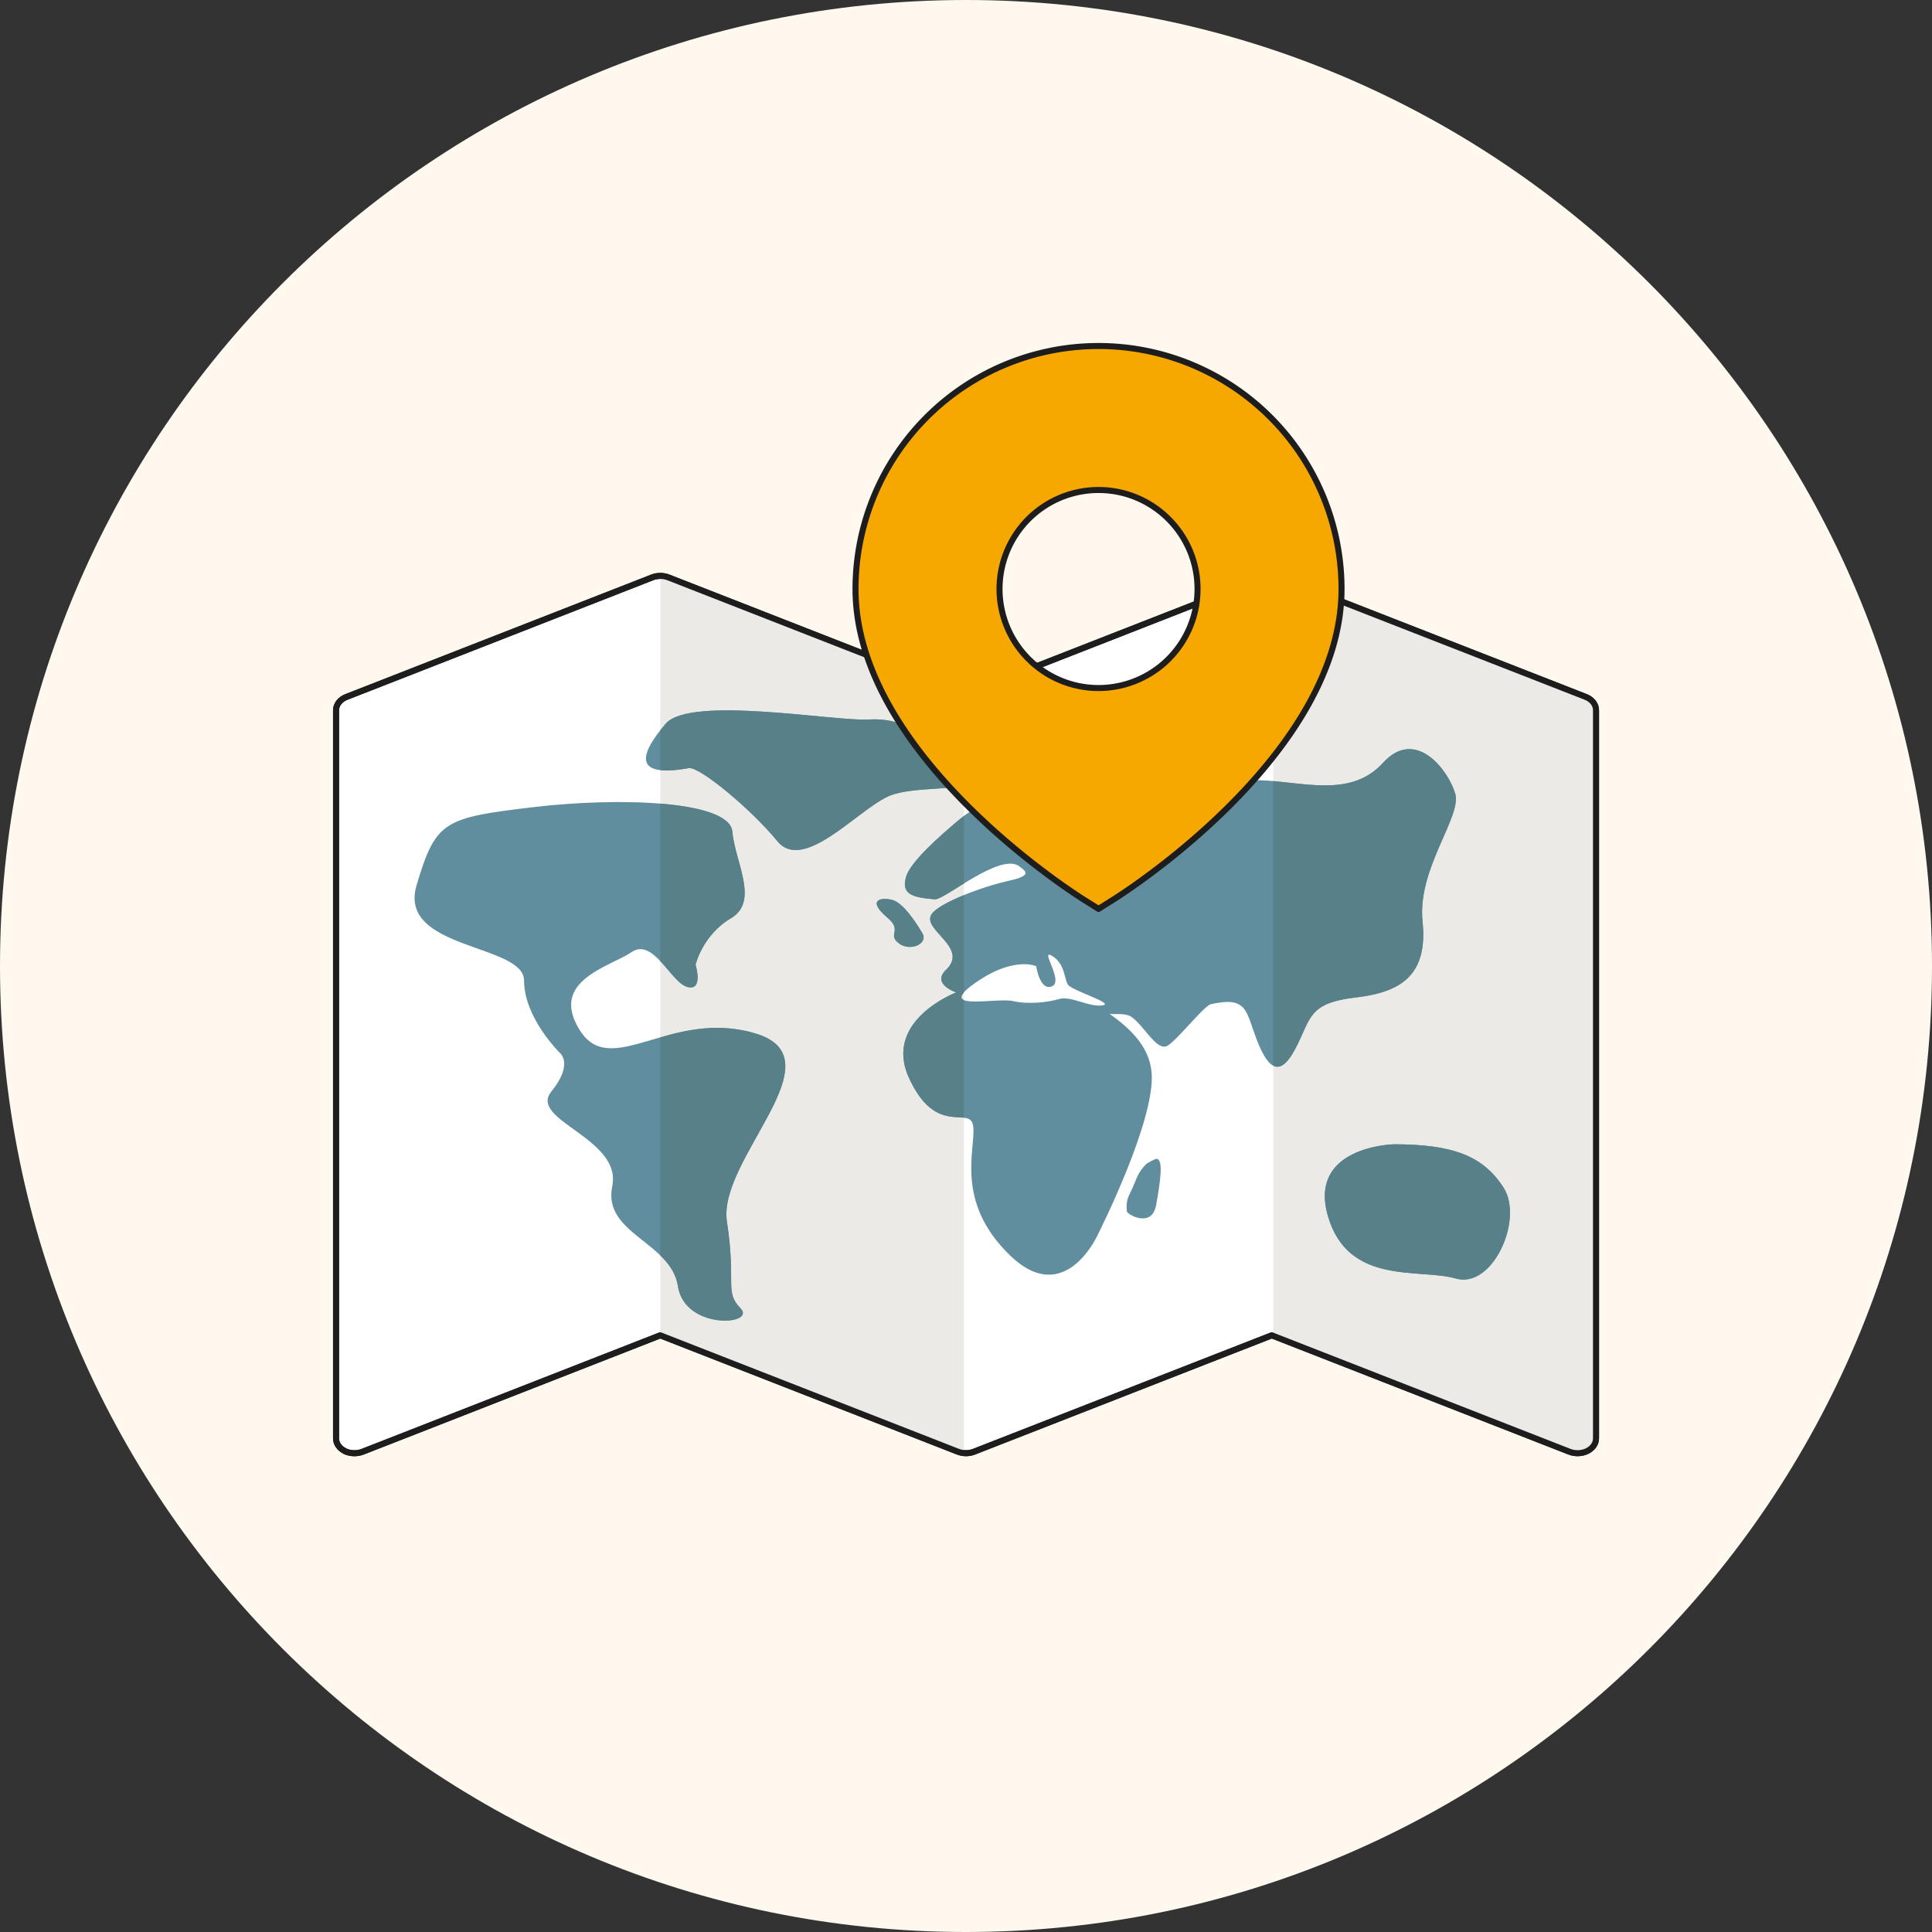 <svg width="320" height="320" viewBox="0 0 320 320" fill="none" xmlns="http://www.w3.org/2000/svg"><rect x="0" y="0" width="320" height="320" fill="#333333" stroke="none"/><g clip-path="url(#clip0_1260_1525)"><path d="M160 320c88.366 0 160-71.634 160-160S248.366 0 160 0 0 71.634 0 160s71.634 160 160 160z" fill="#FEF8EF"/><path d="M57.09 240.34c.9.44 2.03.48 2.98.11l49.29-19.28 49.29 19.27c.86.34 1.85.34 2.7 0l49.3-19.27 49.28 19.27c.95.38 2.08.33 2.98-.11.9-.46 1.44-1.24 1.44-2.09V117.63c0-.94-.66-1.79-1.71-2.2L212 95.64c-.86-.34-1.84-.34-2.7 0l-49.29 19.28-49.3-19.28c-.42-.17-.89-.25-1.35-.25-.46 0-.93.08-1.34.25l-50.65 19.8c-1.06.42-1.71 1.27-1.71 2.2v120.6c0 .85.53 1.63 1.44 2.09l-.01.01z" fill="#fff" stroke="#1E1D1D" stroke-linecap="round" stroke-linejoin="round"/><path d="M109.36 95.3v125.78l50.3 19.75V114.82l-50.3-19.52zM210.891 95.3v125.78l49.37 19.61c1.94.77 4.09-.56 4.09-2.54l-.28-121.97-53.18-20.88z" fill="#EBEAE7"/><path d="M241.02 131.43c-1.13-3.85-6.54-11.03-11.95-5.08-5.41 5.95-13.52 3.05-20.51 2.88-6.99-.17-3.39 4.12-14.89 4.12s-9.53 2.65-20.2.44c-8.94-1.85-11.57-.58-14.88 2.21-2.78 2.34-7.79 6.71-8.52 9.22-.88 3.04 1.25 3.42 4.77 3.74 1.54.14 10.91-7.89 14.02-5.45.98.77 2.24 1.48-1.71 2.36-4.85 1.08-11.67 3.76-12.85 5.54-1.73 2.61 6.31 5.47 2.39 9.22-2.49 2.37 1.69 3.74 1.69 3.74s-12.16 4.61-7.85 14.11c4.58 10.1 10.22 4.42 10.67 8.09.45 3.68-3.16 12.43 6.09 21.36 9.24 8.93 14.66-3.68 14.66-3.68s9.47-18.73 8.79-26.61c-.38-4.48-3.82-7.48-6.96-9.72.97.14 2.61-.19 3.64.52 1.95 1.34 3.92 5.24 5.64 4.9 1.32-.26 6.27-6.73 7.49-7.01 5.95-1.36 5.81 1.05 7.49 5.57 2.48 6.65 4.56 5.74 6.82 1.19 2.25-4.55 2.03-7 9.7-7.88 7.67-.88 11.95-3.85 11.05-12.6-.9-8.75 6.54-17.33 5.41-21.18zm-58.47 35.1c-2.31.29-5.13-1.63-7.13-1.06-2 .58-5.18.91-7.64.34-2.46-.58-11.54 1.44-7.54-2.02 0 0 3-2.59 6.39-3.6 3.39-1.01 5-.14 5-.14s.62 4.18 2.62 3.31c2-.86-2.15-6.34 0-5.04 2.15 1.3 2 3.74 2.62 4.75.62 1.01 8 3.17 5.69 3.46h-.01zm7.36 26.23c-1.18 1.13-1.51 1.99-2.1 3.46-.82 2.03-1.33 2.15-1.18 4.38.04.58 4.16 2.86 4.85-.96.69-3.82 1.33-7.94-.05-7.68-.19.04-1.39.67-1.51.79l-.01.01zm-97.25-18.44s-5.86-5.78-5.86-11.9-20.97-5.08-17.81-15.76 4.51-11.2 19.16-12.95c14.66-1.75 32.69-1.05 33.14 4.03.45 5.08 4.51 11.55-.23 14.36-4.73 2.8-5.86 7.7-5.86 7.7s1.35 4.38-1.35 3.68c-2.71-.7-5.64-8.23-9.24-5.78-3.61 2.45-13.75 4.73-8.57 12.95 5.19 8.23 15.11-3.68 29.09.53 13.98 4.2-6.31 20.83-4.73 31.16 1.58 10.33-.45 11.55 2.25 14.36 2.71 2.8-9.24 3.68-10.37-3.68-1.13-7.35-12.5-8.63-10.87-16.57 1.63-7.94-13.93-10.91-10.1-15.64s1.35-6.48 1.35-6.48v-.01zm54.37-22.29c2.5 2.11-.09 2.67 1.8 4.17 1.89 1.5 4.95.1 3.96-1.6-.99-1.7-3.16-5.05-4.98-5.54-1.82-.49-4.38-.07-.78 2.97zm83.74 37.5s-14.2.35-10.82 11.9c3.38 11.55 15.11 8.58 21.19 10.33 6.09 1.75 11.27-9.8 7.89-15.06-3.38-5.25-8.34-7.18-18.26-7.18v.01zm-116.69-62.31c1.76-.32 10.37 6.83 14.66 12.08 4.28 5.25 13.08-4.9 18.26-7.35 5.19-2.45 18.26.18 12.18-5.25-6.09-5.43-9.92-7.88-15.33-7.53-5.41.35-29.54-4.03-33.59.7-4.06 4.73-5.86 9.1 3.83 7.35h-.01z" fill="#608E9E"/><path d="M159.66 146.339v-11.19c-.35.26-.7.55-1.06.85-2.78 2.34-7.79 6.71-8.52 9.22-.88 3.04 1.25 3.42 4.77 3.74.62.06 2.54-1.23 4.81-2.62zM148.83 156.209c1.89 1.5 4.95.1 3.96-1.6-.99-1.7-3.16-5.05-4.98-5.54-1.83-.48-4.38-.07-.78 2.97 2.5 2.11-.09 2.67 1.8 4.17zM109.36 127.549c1.11.13 2.64.05 4.72-.32 1.76-.32 10.37 6.83 14.66 12.08 4.28 5.25 13.08-4.9 18.26-7.35 3.36-1.59 10.03-1.05 12.65-1.94v-2.86c-.15-.14-.3-.29-.48-.45-6.09-5.43-9.92-7.88-15.33-7.53-5.41.35-29.54-4.03-33.59.7-.31.37-.61.73-.89 1.09v6.59-.01zM113.86 163.47c2.71.7 1.35-3.68 1.35-3.68s1.13-4.9 5.86-7.7c4.74-2.8.68-9.28.23-14.36-.23-2.63-5.19-4.08-11.94-4.63v26.07c1.6 1.7 3.08 3.93 4.5 4.29v.01z" fill="#578089"/><path d="M159.661 165.64c-.5-.21-.6-.6 0-1.28v-16.1c-2.59 1.06-4.73 2.23-5.35 3.16-1.73 2.61 6.31 5.47 2.39 9.22-2.49 2.37 1.69 3.74 1.69 3.74s-12.16 4.61-7.85 14.11c3.25 7.17 7.03 6.38 9.12 6.64V165.64zM112.28 213.01c1.13 7.35 13.08 6.48 10.37 3.68-2.71-2.8-.68-4.03-2.25-14.36-1.58-10.33 18.71-26.96 4.73-31.16-6.03-1.81-11.31-.63-15.77.65v36.11c1.44 1.4 2.6 2.99 2.92 5.08zM241.021 131.429c-1.13-3.85-6.54-11.03-11.95-5.08-4.82 5.3-11.78 3.59-18.18 3.02v47.13c1.34.71 2.63-.69 3.98-3.41 2.25-4.55 2.03-7 9.7-7.88 7.67-.88 11.95-3.85 11.05-12.6-.9-8.75 6.54-17.33 5.41-21.18h-.01zM230.771 189.539s-14.2.35-10.82 11.9c3.38 11.55 15.11 8.58 21.19 10.33 6.09 1.75 11.27-9.8 7.89-15.06-3.38-5.25-8.34-7.18-18.26-7.18v.01z" fill="#578089"/><path d="M57.09 240.34c.9.44 2.03.48 2.98.11l49.29-19.28 49.29 19.27c.86.34 1.85.34 2.7 0l49.3-19.27 49.28 19.27c.95.38 2.08.33 2.98-.11.9-.46 1.44-1.24 1.44-2.09V117.63c0-.94-.66-1.79-1.71-2.2L212 95.64c-.86-.34-1.84-.34-2.7 0l-49.29 19.28-49.3-19.28c-.42-.17-.89-.25-1.35-.25-.46 0-.93.08-1.34.25l-50.65 19.8c-1.06.42-1.71 1.27-1.71 2.2v120.6c0 .85.53 1.63 1.44 2.09l-.01.01z" stroke="#1E1D1D" stroke-linecap="round" stroke-linejoin="round"/><path d="M210.41 69.1a40.253 40.253 0 00-28.46-11.79 40.253 40.253 0 00-40.25 40.25c0 27.5 36.33 50.53 37.88 51.49l2.37 1.49 2.37-1.49c1.55-.95 37.88-23.98 37.88-51.49 0-10.67-4.24-20.91-11.79-28.46zm-22.18 43.61a16.376 16.376 0 01-17.87-3.56 16.395 16.395 0 01-3.56-17.87 16.396 16.396 0 0115.15-10.12c9.05 0 16.4 7.34 16.4 16.4 0 6.63-3.99 12.61-10.12 15.15z" fill="#F7A800" stroke="#1E1D1D" stroke-linecap="round" stroke-linejoin="round"/></g><defs><clipPath id="clip0_1260_1525"><path fill="#fff" d="M0 0h320v320H0z"/></clipPath></defs></svg>